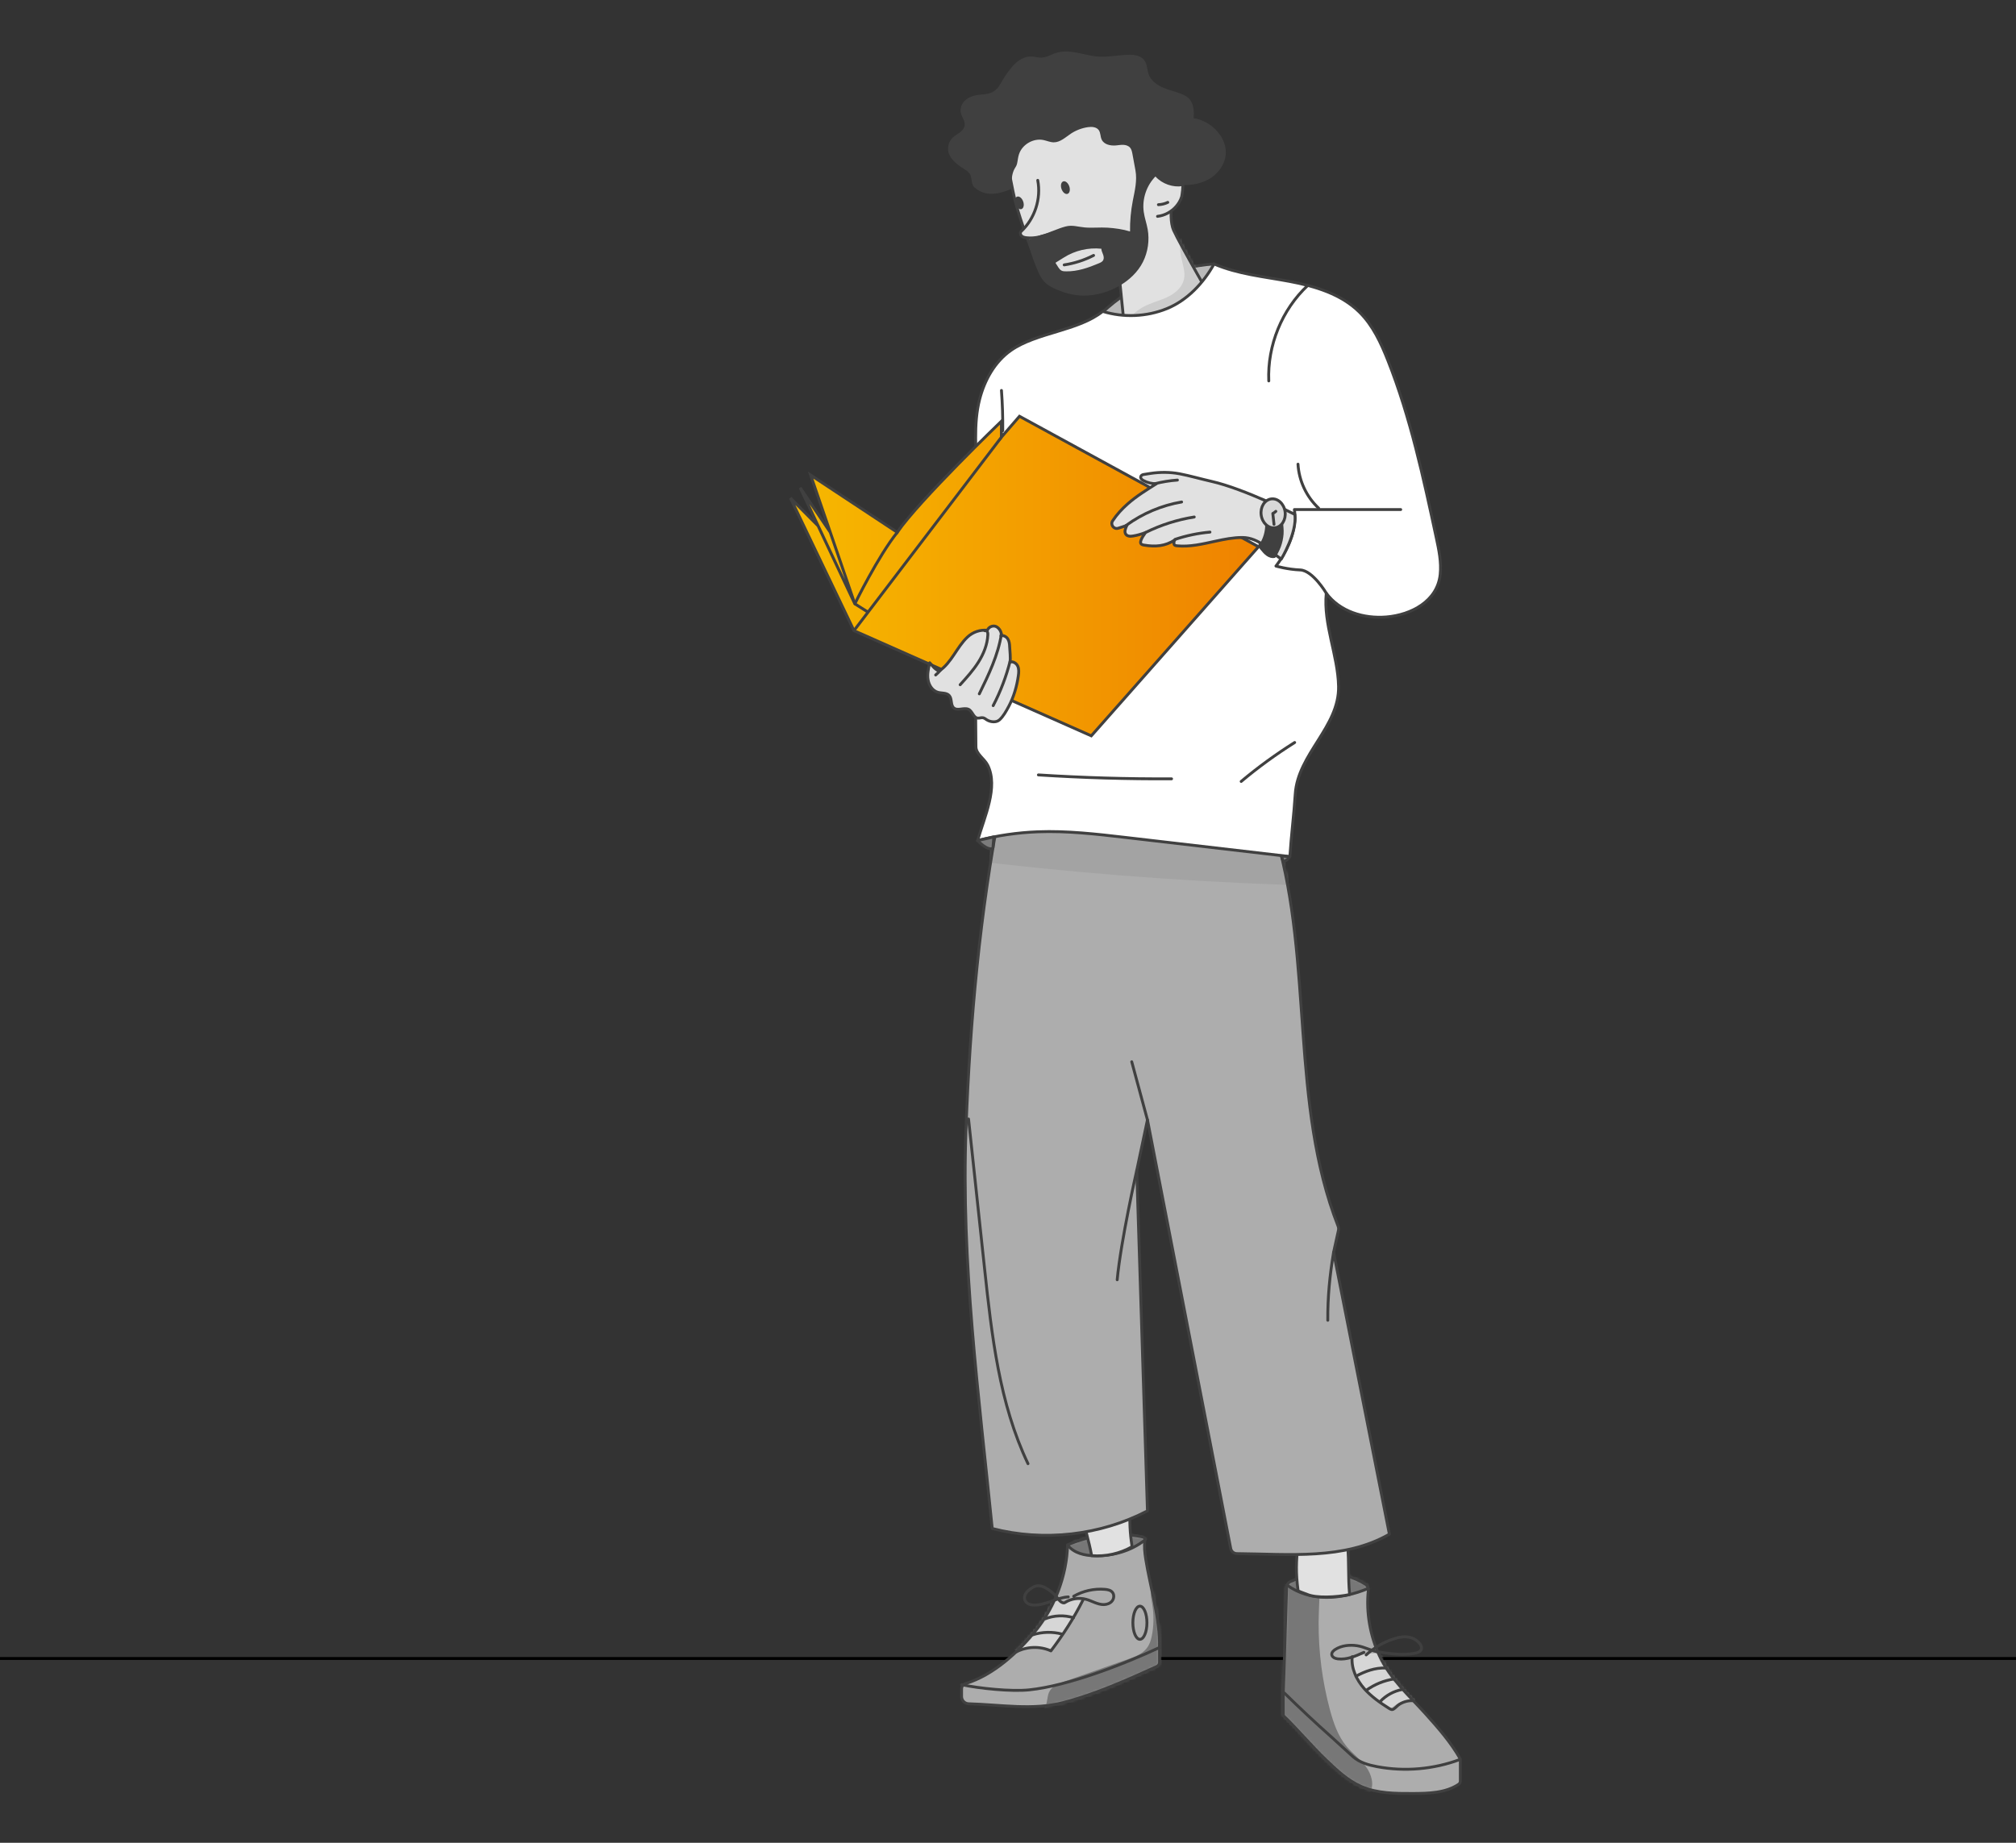 <?xml version="1.0" encoding="UTF-8"?>
<svg xmlns="http://www.w3.org/2000/svg" width="700" height="640" viewBox="0 0 700 640" fill="none">
  <rect x="0" y="0" width="700" height="640" fill="#333333" stroke="none"/>
  <path d="M700 576L-3 576" stroke="black"></path>
  <path d="M382.673 108.608C393.202 98.641 407.12 92.723 421.546 91.657C422.529 99.639 417.739 107.848 411.254 112.577C409.006 114.209 406.498 115.525 403.798 116.16C400.714 116.885 397.483 116.692 394.354 116.239C391.97 115.899 389.553 115.4 387.452 114.221C385.35 113.041 383.17 110.966 382.684 108.597L382.673 108.608Z" fill="#BABABA" stroke="#404040" stroke-linecap="round" stroke-linejoin="round"></path>
  <path d="M422.257 106.579C422.257 106.579 409.74 84.945 407.492 79.933C405.244 74.921 408.046 62.528 408.046 62.528L397.788 41.11L362.791 36.574L347.72 46.428L351.72 66.395C352.894 72.189 355.346 79.389 358.001 86.26C362.406 97.701 377.985 104.549 388.762 97.213C389.327 102.758 389.881 108.314 390.445 113.858C401.008 115.287 413.265 112.339 422.257 106.59V106.579Z" fill="#E1E1E1"></path>
  <mask id="mask0_901_12297" style="mask-type:luminance" maskUnits="userSpaceOnUse" x="347" y="36" width="76" height="79">
    <path d="M422.257 106.58C422.257 106.58 409.74 84.946 407.492 79.934C405.244 74.922 408.046 62.529 408.046 62.529L397.788 41.111L362.791 36.575L347.72 46.428L351.72 66.396C352.894 72.19 355.346 79.39 358.001 86.261C362.406 97.702 377.985 104.55 388.762 97.214C389.327 102.759 389.881 108.315 390.445 113.859C401.008 115.288 413.265 112.34 422.257 106.591V106.58Z" fill="white"></path>
  </mask>
  <g mask="url(#mask0_901_12297)">
    <path d="M420.405 107.962C414.993 110.547 409.277 112.486 403.414 113.756C401.256 114.221 398.082 115.445 395.936 114.924C394.354 114.549 391.225 112.939 392.264 110.864C393.36 108.665 396.128 106.93 398.285 105.955C400.748 104.844 403.403 104.186 405.809 102.95C408.215 101.714 410.452 99.741 411.073 97.111C411.695 94.491 410.621 91.804 410.102 89.162C409.514 86.192 409.627 83.085 410.418 80.171C410.847 78.595 411.469 76.882 410.825 75.386C411.83 76.304 412.824 77.211 413.83 78.13C417.659 81.633 421.613 85.307 423.523 90.149C424.483 92.575 424.878 95.194 425.262 97.78C425.612 100.138 425.918 102.723 424.664 104.741C423.715 106.284 422.031 107.179 420.405 107.962Z" fill="#CCCCCC"></path>
  </g>
  <path d="M422.257 106.579C422.257 106.579 409.74 84.945 407.492 79.933C405.244 74.921 408.046 62.528 408.046 62.528L397.788 41.11L362.791 36.574L347.72 46.428L351.72 66.395C352.894 72.189 355.346 79.389 358.001 86.26C362.406 97.701 377.985 104.549 388.762 97.213C389.327 102.758 389.881 108.314 390.445 113.858C401.008 115.287 413.265 112.339 422.257 106.59V106.579Z" stroke="#404040" stroke-linecap="round" stroke-linejoin="round"></path>
  <path d="M448.071 549.284C447.28 549.636 446.772 550.441 446.738 551.314L445.608 587.949V595.829C450.613 600.648 455.244 606.227 460.249 611.046C464.033 614.685 467.92 618.393 472.732 620.48C478.279 622.883 484.515 622.906 490.547 622.883C496.038 622.861 501.946 622.725 506.476 619.686C506.849 619.436 507.063 619.005 507.063 618.563V610.921C503.855 605.218 499.427 600.161 495.055 595.296C489.237 588.833 482.775 583.209 479.036 575.182C475.748 568.118 474.314 560.169 475.104 552.402C475.195 551.495 474.777 550.622 474.009 550.146C466.135 545.248 456.634 545.474 448.082 549.284H448.071Z" fill="#ADADAD"></path>
  <mask id="mask1_901_12297" style="mask-type:luminance" maskUnits="userSpaceOnUse" x="445" y="546" width="63" height="77">
    <path d="M448.071 549.284C447.28 549.636 446.772 550.441 446.738 551.314L445.608 587.949V595.829C450.613 600.648 455.244 606.227 460.249 611.046C464.033 614.685 467.92 618.393 472.732 620.48C478.279 622.883 484.515 622.906 490.547 622.883C496.038 622.861 501.946 622.725 506.476 619.686C506.849 619.436 507.063 619.005 507.063 618.563V610.921C503.855 605.218 499.427 600.161 495.055 595.296C489.237 588.833 482.775 583.209 479.036 575.182C475.748 568.118 474.314 560.169 475.104 552.402C475.195 551.495 474.777 550.622 474.009 550.146C466.135 545.248 456.634 545.474 448.082 549.284H448.071Z" fill="white"></path>
  </mask>
  <g mask="url(#mask1_901_12297)">
    <path d="M491.812 590.602C489.124 590.092 486.232 590.784 484.074 592.473C483.6 592.836 483.103 593.267 482.504 593.233C481.928 593.199 481.487 592.734 481.058 592.337C479.657 591.044 477.838 590.273 476.336 589.094C474.686 587.801 473.455 586.044 472.258 584.321C471.41 583.096 470.552 581.86 469.987 580.488C469.512 579.343 469.264 578.084 469.411 576.837C469.558 575.59 470.631 575.431 471.727 575.08C474.223 574.274 476.901 574.014 479.499 574.354C482.447 577.892 486.808 580.431 489.282 584.321C490.434 586.123 491.44 588.493 491.824 590.591L491.812 590.602Z" fill="#D6D6D6"></path>
    <path d="M446.998 550.259C448.839 551.915 451.177 552.969 453.584 553.548C455.99 554.126 458.317 554.613 460.802 554.591C465.717 554.534 470.811 553.514 475.488 551.994C476.302 551.733 477.273 551.189 477.172 550.339C476.663 546.064 470.744 544.669 466.496 544.057C462.248 543.445 457.899 544.295 453.843 545.735C451.29 546.642 449.02 548.468 446.998 550.271V550.259Z" fill="#777777"></path>
    <path d="M475.635 622.668C477.296 619.878 476.223 616.182 474.28 613.574C472.337 610.966 469.637 609.027 467.558 606.533C464.564 602.927 463.005 598.358 461.785 593.834C459.13 583.935 457.797 573.685 457.854 563.435C457.865 560.906 458.136 554.783 458.136 554.783C458.136 554.783 451.166 551.314 447.642 550.18C446.873 549.93 446.026 549.692 445.292 550.021C444.072 550.577 443.981 552.243 444.004 553.593C444.072 559.205 442.705 564.727 441.247 570.159C439.79 575.59 438.22 581.032 437.892 586.634C437.565 592.235 438.581 598.12 441.858 602.666C448.218 604.197 453.121 610.354 458.069 614.64C463.017 618.926 469.117 623.121 475.647 622.679L475.635 622.668Z" fill="#777777"></path>
  </g>
  <path d="M448.071 549.284C447.28 549.636 446.772 550.441 446.738 551.314L445.608 587.949V595.829C450.613 600.648 455.244 606.227 460.249 611.046C464.033 614.685 467.92 618.393 472.732 620.48C478.279 622.883 484.515 622.906 490.547 622.883C496.038 622.861 501.946 622.725 506.476 619.686C506.849 619.436 507.063 619.005 507.063 618.563V610.921C503.855 605.218 499.427 600.161 495.055 595.296C489.237 588.833 482.775 583.209 479.036 575.182C475.748 568.118 474.314 560.169 475.104 552.402C475.195 551.495 474.777 550.622 474.009 550.146C466.135 545.248 456.634 545.474 448.082 549.284H448.071Z" stroke="#404040" stroke-linecap="round" stroke-linejoin="round"></path>
  <path d="M446.93 550.554C454.849 556.224 465.298 555.736 475.059 551.677" stroke="#404040" stroke-linecap="round" stroke-linejoin="round"></path>
  <path d="M490.457 590.648C488.875 590.602 487.282 591.056 485.938 591.884C485.226 592.326 484.729 592.972 484.063 593.448C483.34 593.97 482.944 593.72 482.221 593.267C479.171 591.351 476.132 589.208 473.715 586.498C471.015 583.459 469.128 579.445 469.501 575.386" stroke="#404040" stroke-linecap="round" stroke-linejoin="round"></path>
  <path d="M479.261 590.909C481.284 588.788 483.984 587.314 486.864 586.77" stroke="#404040" stroke-linecap="round" stroke-linejoin="round"></path>
  <path d="M474.381 587.064C477.262 584.978 480.64 583.606 484.153 583.096" stroke="#404040" stroke-linecap="round" stroke-linejoin="round"></path>
  <path d="M470.823 582.155C474.008 580.42 477.409 579.196 481.035 579.298" stroke="#404040" stroke-linecap="round" stroke-linejoin="round"></path>
  <path d="M474.359 574.751C477.059 572.302 480.278 570.409 483.735 569.252C485.78 568.56 488.039 568.129 490.084 568.821C491.157 569.184 492.129 569.842 492.863 570.703C493.36 571.293 493.755 572.087 493.507 572.812C493.213 573.64 492.253 573.98 491.394 574.15C487.237 574.978 482.956 574.377 478.764 573.765C476.177 573.391 473.794 571.939 471.207 571.565C468.62 571.191 465.852 571.463 463.638 572.858C462.994 573.266 462.35 573.889 462.418 574.638C462.508 575.568 463.593 576.021 464.519 576.135C467.648 576.509 470.698 575.171 473.568 573.867" stroke="#404040" stroke-linecap="round" stroke-linejoin="round"></path>
  <path d="M445.97 587.995C451.257 593.188 456.657 598.245 462.192 603.166C464.756 605.445 467.253 607.86 469.806 610.116C472.111 612.157 475.263 613.03 478.211 613.575C487.734 615.355 497.743 614.493 506.826 611.114" stroke="#404040" stroke-linecap="round" stroke-linejoin="round"></path>
  <path d="M453.945 553.763C457.108 555.078 463.92 554.784 468.62 553.797C468.01 547.175 468.507 543.218 467.908 536.596C464.316 535.564 454.42 536.415 450.692 536.097C450.048 542.617 449.878 545.996 450.725 552.493C451.72 553.003 452.917 553.332 453.945 553.763Z" fill="#E1E1E1" stroke="#404040" stroke-linecap="round" stroke-linejoin="round"></path>
  <path d="M402.612 572.177V577.291C402.612 577.937 402.239 578.515 401.652 578.788C391.134 583.561 380.538 588.312 369.376 591.26C358.678 594.095 347.449 592.031 336.356 591.725C334.989 591.691 333.882 590.58 333.882 589.208V586.566C333.882 585.693 334.469 584.956 335.294 584.706C344.953 581.758 353.708 573.742 359.966 565.873C366.225 558.004 370.45 547.107 370.676 536.54C378.821 533.002 388.039 532.027 396.726 533.762C397.246 533.864 397.607 534.363 397.528 534.873C397.212 537.016 397.494 539.34 397.822 541.472C399.347 551.189 402.883 562.347 402.589 572.177H402.612Z" fill="#ADADAD"></path>
  <mask id="mask2_901_12297" style="mask-type:luminance" maskUnits="userSpaceOnUse" x="333" y="532" width="70" height="61">
    <path d="M402.612 572.177V577.291C402.612 577.937 402.239 578.515 401.652 578.788C391.134 583.561 380.538 588.312 369.376 591.26C358.678 594.095 347.449 592.031 336.356 591.725C334.989 591.691 333.882 590.58 333.882 589.208V586.566C333.882 585.693 334.469 584.956 335.294 584.706C344.953 581.758 353.708 573.742 359.966 565.873C366.225 558.004 370.45 547.107 370.676 536.54C378.821 533.002 388.039 532.027 396.726 533.762C397.246 533.864 397.607 534.363 397.528 534.873C397.212 537.016 397.494 539.34 397.822 541.472C399.347 551.189 402.883 562.347 402.589 572.177H402.612Z" fill="white"></path>
  </mask>
  <g mask="url(#mask2_901_12297)">
    <path d="M370.845 536.426C371.828 538.252 373.76 539.42 375.771 539.907C377.782 540.395 379.883 540.304 381.939 540.123C385.068 539.851 388.186 539.386 391.18 538.422C394.173 537.458 397.02 535.984 399.336 533.852C394.49 532.764 389.304 532.05 384.345 532.05C381.995 532.05 379.623 532.174 377.33 532.741C375.036 533.308 372.551 534.782 370.857 536.426H370.845Z" fill="#777777"></path>
    <path d="M361.096 594.208C362.361 593.947 363.118 592.621 363.423 591.351C363.728 590.081 363.751 588.732 364.327 587.575C365.299 585.625 367.558 584.729 369.614 584.003C376.991 581.407 384.356 578.81 391.733 576.214C394.038 575.397 396.467 574.513 398.026 572.619C399.291 571.089 399.822 569.093 400.127 567.132C400.703 563.492 400.624 559.75 399.901 556.133C399.573 554.5 399.234 552.493 400.511 551.439C401.821 550.35 403.844 551.178 405.064 552.357C408.182 555.385 408.848 560.17 408.464 564.501C408.08 568.832 406.826 573.084 406.815 577.438C406.815 580.715 402.77 582.201 399.833 583.641C387.926 589.514 374.2 592.269 361.073 594.208H361.096Z" fill="#777777"></path>
    <path d="M362.96 572.733C363.468 572.835 363.999 572.948 364.485 572.801C365.106 572.608 365.513 572.018 365.875 571.463C369.264 566.27 372.653 561.077 376.042 555.895C374.246 555.317 372.212 555.532 370.563 556.473C370.156 556.711 369.716 556.995 369.252 556.904C368.71 556.791 368.405 556.212 367.931 555.906C367.061 555.351 365.92 555.883 365.084 556.473C360.463 559.727 357.594 564.852 354.103 569.308C353.617 569.932 351.742 571.735 351.923 572.574C352.16 573.674 353.99 572.982 354.623 572.835C357.357 572.234 360.204 572.188 362.949 572.744L362.96 572.733Z" fill="#D6D6D6"></path>
  </g>
  <path d="M402.612 572.177V577.291C402.612 577.937 402.239 578.516 401.652 578.788C391.134 583.561 380.538 588.312 369.376 591.26C358.678 594.095 347.449 592.031 336.356 591.725C334.989 591.691 333.882 590.58 333.882 589.208V586.566C333.882 585.693 334.469 584.956 335.294 584.706C344.953 581.758 353.708 573.742 359.966 565.873C366.225 558.004 370.45 547.107 370.676 536.54C378.821 533.002 388.039 532.027 396.726 533.762C397.246 533.864 397.607 534.363 397.528 534.873C397.212 537.016 397.494 539.34 397.822 541.472C399.347 551.189 402.883 562.347 402.589 572.177H402.612Z" stroke="#404040" stroke-linecap="round" stroke-linejoin="round"></path>
  <path d="M333.882 585.092C340.027 586.407 351.109 587.541 357.368 586.895C370.868 585.511 390.321 577.96 402.612 572.177" stroke="#404040" stroke-linecap="round" stroke-linejoin="round"></path>
  <path d="M352.838 573.731C356.52 571.78 361.107 571.644 364.903 573.356C369.139 567.778 372.878 561.995 376.008 555.725" stroke="#404040" stroke-linecap="round" stroke-linejoin="round"></path>
  <path d="M358.531 567.789C361.819 566.734 365.411 566.632 368.755 567.517" stroke="#404040" stroke-linecap="round" stroke-linejoin="round"></path>
  <path d="M362.87 562.233C365.999 560.997 369.535 560.861 372.743 561.847" stroke="#404040" stroke-linecap="round" stroke-linejoin="round"></path>
  <path d="M372.811 554.387C376.064 552.527 379.894 551.665 383.633 551.983C384.605 552.062 385.655 552.266 386.265 553.026C386.943 553.865 386.819 555.18 386.152 556.019C385.486 556.859 384.368 557.255 383.294 557.278C382.221 557.301 381.171 556.972 380.165 556.586C379.16 556.201 378.188 555.736 377.149 555.453C374.664 554.772 371.896 555.203 369.727 556.598C369.298 556.881 368.665 556.53 368.258 556.212C367.851 555.895 367.558 555.464 367.241 555.056C366.123 553.616 364.711 552.402 363.107 551.518C362.26 551.053 361.322 550.668 360.362 550.724C359.368 550.792 358.464 551.314 357.673 551.915C357.074 552.357 356.509 552.867 356.125 553.514C355.741 554.16 355.583 554.954 355.832 555.657C356.058 556.303 356.6 556.802 357.221 557.085C357.842 557.369 358.543 557.448 359.221 557.448C363.254 557.448 366.903 554.818 370.936 554.613" stroke="#404040" stroke-linecap="round" stroke-linejoin="round"></path>
  <path d="M370.845 536.778C372.969 539.42 376.629 540.259 380.007 540.315C386.299 540.429 392.569 538.762 397.54 534.862" stroke="#404040" stroke-linecap="round" stroke-linejoin="round"></path>
  <path d="M395.8 569.343C397.148 569.343 398.24 566.764 398.24 563.583C398.24 560.401 397.148 557.823 395.8 557.823C394.452 557.823 393.36 560.401 393.36 563.583C393.36 566.764 394.452 569.343 395.8 569.343Z" stroke="#404040" stroke-linecap="round" stroke-linejoin="round"></path>
  <path d="M379.035 540.281C383.893 540.689 388.852 539.59 393.089 537.175C392.354 532.616 392.095 527.956 392.49 523.364C386.853 524.192 381.182 524.532 375.511 525.008C376.414 530.031 378.143 535.27 379.035 540.281Z" fill="#E1E1E1" stroke="#404040" stroke-linecap="round" stroke-linejoin="round"></path>
  <path d="M344.535 530.86C362.44 535.486 382.007 533.264 398.421 524.737L394.704 406.498L398.421 388.934L427.33 537.788C427.533 538.831 428.437 539.579 429.488 539.579C447.597 539.727 466.79 541.847 482.425 532.821L463.051 434.935L464.734 427.315C464.847 426.828 464.802 426.318 464.621 425.864C447.924 383.242 455.956 334.599 443.168 290.605C411.379 287.385 379.115 283.451 347.325 280.23C340.253 317.16 336.83 354.147 335.43 391.723C333.679 438.586 339.847 484.201 344.524 530.86H344.535Z" fill="#ADADAD"></path>
  <mask id="mask3_901_12297" style="mask-type:luminance" maskUnits="userSpaceOnUse" x="335" y="280" width="148" height="260">
    <path d="M344.535 530.861C362.44 535.487 382.007 533.265 398.421 524.738L394.704 406.499L398.421 388.935L427.33 537.789C427.533 538.832 428.437 539.58 429.488 539.58C447.597 539.728 466.79 541.848 482.425 532.822L463.051 434.936L464.734 427.316C464.847 426.829 464.802 426.318 464.621 425.865C447.924 383.243 455.956 334.6 443.168 290.606C411.379 287.386 379.115 283.452 347.325 280.231C340.253 317.161 336.83 354.148 335.43 391.724C333.679 438.587 339.847 484.202 344.524 530.861H344.535Z" fill="white"></path>
  </mask>
  <g mask="url(#mask3_901_12297)">
    <path d="M333.396 298.395C370.585 302.976 407.978 305.936 445.438 307.262C448.037 307.353 450.906 307.353 452.883 305.652C456.204 302.806 454.815 297.284 452.25 293.747C449.686 290.209 446.082 287.057 445.393 282.737C412.372 278.689 376.155 275.401 342.885 275.605C340.445 282.691 335.847 291.309 333.407 298.395H333.396Z" fill="#A3A3A3"></path>
  </g>
  <path d="M344.535 530.86C362.44 535.486 382.007 533.264 398.421 524.737L394.704 406.498L398.421 388.934L427.33 537.788C427.533 538.831 428.437 539.579 429.488 539.579C447.597 539.727 466.79 541.847 482.425 532.821L463.051 434.935L464.734 427.315C464.847 426.828 464.802 426.318 464.621 425.864C447.924 383.242 455.956 334.599 443.168 290.605C411.379 287.385 379.115 283.451 347.325 280.23C340.253 317.16 336.83 354.147 335.43 391.723C333.679 438.586 339.847 484.201 344.524 530.86H344.535Z" stroke="#404040" stroke-linecap="round" stroke-linejoin="round"></path>
  <path d="M336.299 388.627C338.163 406.032 340.027 423.426 341.891 440.831C344.365 463.871 346.975 487.432 356.939 508.341" stroke="#404040" stroke-linecap="round" stroke-linejoin="round"></path>
  <path d="M394.704 406.497C394.704 406.497 389.169 430.886 387.915 444.47" stroke="#404040" stroke-linecap="round" stroke-linejoin="round"></path>
  <path d="M463.051 434.946C461.717 442.985 460.983 450.4 461.04 458.541" stroke="#404040" stroke-linecap="round" stroke-linejoin="round"></path>
  <path d="M339.428 291.932C346.274 290.174 353.312 289.154 360.373 288.881C370.529 288.496 380.662 289.675 390.75 290.843C409.797 293.054 428.832 295.265 447.879 297.487C448.342 290.095 449.268 283.257 449.731 275.865C450.601 261.816 465.084 252.416 464.779 238.345C464.541 227.437 459.458 216.87 460.508 206.019C465.208 212.402 473.511 214.919 481.396 214.273C490.016 213.559 499.11 208.797 500.07 199.488C500.511 195.213 499.607 190.938 498.703 186.732C494.241 165.937 489.745 145.017 481.927 125.242C479.51 119.131 476.686 112.996 472.02 108.393C465.626 102.077 456.543 99.379 447.72 97.723C438.897 96.068 429.792 95.218 421.545 91.668C417.874 98.324 412.18 104.345 405.154 107.191C398.127 110.037 390.129 110.377 382.887 108.143C374.426 114.935 359.932 115.457 351.041 121.67C345.404 125.605 341.846 132.034 340.14 138.712C337.892 147.511 339.101 156.707 338.988 165.71C338.852 176.119 338.75 186.516 338.694 196.925C338.581 217.731 338.637 238.538 338.863 259.356C338.886 261.873 341.812 263.494 342.942 265.739C346.76 273.382 341.778 283.711 339.451 291.943L339.428 291.932Z" fill="white" stroke="#404040" stroke-linecap="round" stroke-linejoin="round"></path>
  <path d="M398.421 388.933L392.965 368.75" stroke="#404040" stroke-linecap="round" stroke-linejoin="round"></path>
  <path d="M460.509 206.007C460.509 206.007 455.843 198.115 451.46 197.945C447.077 197.775 443.032 196.596 443.032 196.596C443.032 196.596 450.951 186.947 449.438 176.969H486.356" stroke="#404040" stroke-linecap="round" stroke-linejoin="round"></path>
  <path d="M457.854 176.481C453.64 172.558 451.019 166.968 450.692 161.208" stroke="#404040" stroke-linecap="round" stroke-linejoin="round"></path>
  <path d="M454.103 99.118C445.111 107.52 440.027 119.969 440.547 132.295" stroke="#404040" stroke-linecap="round" stroke-linejoin="round"></path>
  <path d="M347.732 135.606C348.071 140.255 348.217 144.915 348.172 149.586" stroke="#404040" stroke-linecap="round" stroke-linejoin="round"></path>
  <path d="M360.553 269.13C375.94 270.116 391.371 270.57 406.792 270.49" stroke="#404040" stroke-linecap="round" stroke-linejoin="round"></path>
  <path d="M430.967 271.397C436.841 266.465 443.055 261.952 449.539 257.87" stroke="#404040" stroke-linecap="round" stroke-linejoin="round"></path>
  <path d="M447.788 297.555C447.348 298.406 446.489 299.041 445.54 299.2L444.953 297.272L447.788 297.555Z" fill="#7C7C7C" stroke="#404040" stroke-linecap="round" stroke-linejoin="round"></path>
  <path d="M339.428 291.931L345.077 290.661L344.772 294.539C344.772 294.539 343.507 295.979 339.428 291.943V291.931Z" fill="#7C7C7C" stroke="#404040" stroke-linecap="round" stroke-linejoin="round"></path>
  <path d="M274.437 172.943L296.511 219.023L378.922 255.556L436.977 189.883L353.99 144.574L347.709 151.83V146.286C347.709 146.286 319.162 173.782 311.548 184.871L281.475 165.006L296.805 209.68L288.287 184.871L277.849 169.405L296.805 209.692L284.085 182.649L274.426 172.932L274.437 172.943Z" fill="url(#paint0_linear_901_12297)" stroke="#404040" stroke-miterlimit="10"></path>
  <path d="M296.817 209.703C296.817 209.703 304.962 193.047 311.548 184.895" stroke="#404040" stroke-linecap="round" stroke-linejoin="round"></path>
  <path d="M449.596 178.658C449.596 178.658 432.176 169.791 420.653 167.183C416.936 166.344 413.265 165.256 409.526 164.541C406.238 163.929 402.872 163.918 399.573 164.405C398.726 164.53 397.89 164.666 397.054 164.802C396.613 164.87 396.161 165.142 396.082 165.585C396.026 165.868 396.139 166.163 396.331 166.378C396.523 166.594 396.76 166.752 397.009 166.889C398.387 167.648 399.968 168.034 401.55 167.988C398.082 170.177 394.648 172.274 391.575 174.984C389.598 176.719 387.79 178.681 386.333 180.88C385.452 182.218 386.751 183.942 388.276 183.454C389.293 183.137 390.31 182.808 391.304 182.445C391.033 182.91 390.807 183.545 390.682 184.067C390.558 184.588 390.615 185.189 390.953 185.609C391.225 185.96 391.665 186.142 392.106 186.21C392.546 186.278 392.987 186.21 393.427 186.153C394.907 185.915 396.365 185.507 397.754 184.94C397.167 185.824 396.534 186.618 396.173 187.627C396.048 188.001 395.935 188.421 396.127 188.761C396.331 189.124 396.783 189.237 397.178 189.305C401.098 189.974 404.589 189.725 407.91 187.536L407.684 187.956C407.684 187.956 407.458 188.954 407.808 189.271C408.046 189.486 408.396 189.532 408.712 189.566C413.174 189.997 417.625 188.919 421.997 187.967C425.081 187.298 428.233 186.663 431.408 186.674C434.243 186.697 436.751 187.831 439.011 189.509C441.021 190.994 442.806 192.775 444.874 194.192C444.874 194.192 450.443 185.019 449.607 178.692L449.596 178.658Z" fill="#E1E1E1" stroke="#404040" stroke-linecap="round" stroke-linejoin="round"></path>
  <path d="M391.055 182.457C396.726 178.318 403.369 175.517 410.283 174.338" stroke="#404040" stroke-linecap="round" stroke-linejoin="round"></path>
  <path d="M397.879 184.883C403.166 182.275 408.848 180.472 414.666 179.554" stroke="#404040" stroke-linecap="round" stroke-linejoin="round"></path>
  <path d="M407.989 187.332C411.921 186.017 415.999 185.166 420.122 184.803" stroke="#404040" stroke-linecap="round" stroke-linejoin="round"></path>
  <path d="M400.94 168.011C403.527 167.353 406.159 166.922 408.825 166.73" stroke="#404040" stroke-linecap="round" stroke-linejoin="round"></path>
  <path d="M439.248 181.822L439.304 181.788C439.383 183.862 438.932 185.949 438.005 187.797C437.847 188.103 437.553 188.466 437.226 188.353C437.068 188.749 436.796 189.498 436.977 189.895C437.158 190.291 437.429 190.62 437.711 190.96C438.355 191.732 439.011 192.514 439.835 193.081C440.66 193.648 441.711 193.977 442.682 193.738C443.044 193.648 443.642 192.253 443.823 191.924C444.185 191.255 444.49 190.564 444.749 189.861C445.258 188.455 445.574 186.969 445.687 185.473C445.8 183.976 445.574 182.604 445.472 181.164C445.348 179.452 445.077 177.762 444.636 176.107C442.614 175.03 440.321 174.213 438.401 172.966C439.237 175.812 439.508 178.885 439.259 181.844L439.248 181.822Z" fill="#404040"></path>
  <path d="M442.739 183.303C445.033 182.99 446.588 180.492 446.212 177.725C445.836 174.957 443.672 172.968 441.379 173.282C439.085 173.596 437.531 176.093 437.906 178.861C438.282 181.628 440.446 183.617 442.739 183.303Z" fill="#D8D8D8" stroke="#404040" stroke-linecap="round" stroke-linejoin="round"></path>
  <path d="M442.366 182.116L441.948 178.329C442.332 178.159 442.682 177.876 442.998 177.592" stroke="#404040" stroke-linecap="round" stroke-linejoin="round"></path>
  <path d="M322.822 230.181C322.381 232.108 321.929 234.081 322.234 236.032C322.539 237.982 323.771 239.921 325.669 240.442C327.013 240.817 328.674 240.533 329.6 241.576C330.628 242.744 330.007 244.842 331.17 245.862C332.492 247.007 334.638 245.647 336.243 246.327C337.689 246.939 337.926 249.309 339.553 249.411C340.151 249.445 340.75 249.162 341.338 249.286C341.812 249.377 342.185 249.706 342.591 249.967C343.868 250.795 345.89 251.044 347.054 250.001C348.376 248.81 349.392 246.939 350.228 245.386C352.002 242.064 353.075 238.379 353.595 234.648C353.753 233.548 353.843 232.369 353.391 231.36C352.939 230.351 351.742 229.58 350.703 229.965C350.951 228.378 350.646 226.224 350.578 224.625C350.545 223.684 350.432 222.697 349.934 221.904C349.437 221.11 348.432 220.543 347.54 220.838C348.037 219.738 346.918 218.026 345.8 217.572C344.681 217.119 343.247 217.765 342.84 218.91C340.287 218.638 337.79 219.511 335.915 221.269C334.04 223.026 332.673 225.249 331.238 227.38C329.803 229.512 328.233 231.644 326.098 233.061C324.697 232.562 323.816 231.303 322.833 230.192L322.822 230.181Z" fill="#E1E1E1" stroke="#404040" stroke-linecap="round" stroke-linejoin="round"></path>
  <path d="M326.505 232.777C326.019 233.378 325.465 233.923 324.878 234.421" stroke="#404040" stroke-linecap="round" stroke-linejoin="round"></path>
  <path d="M341.981 219.058C342.309 218.933 342.693 219.16 342.851 219.477C343.009 219.795 343.009 220.157 342.998 220.52C342.84 223.888 341.518 227.119 339.722 229.965C337.926 232.811 335.644 235.317 333.385 237.812" stroke="#404040" stroke-linecap="round" stroke-linejoin="round"></path>
  <path d="M347.709 220.237C346.557 227.551 343.281 234.331 340.039 240.976" stroke="#404040" stroke-linecap="round" stroke-linejoin="round"></path>
  <path d="M350.748 229.569C349.403 234.943 347.415 240.159 344.851 245.069" stroke="#404040" stroke-linecap="round" stroke-linejoin="round"></path>
  <path d="M347.709 151.843L296.511 219.024" stroke="#404040" stroke-miterlimit="10"></path>
  <path d="M296.817 209.704L301.403 212.607" stroke="#404040" stroke-miterlimit="10"></path>
  <path d="M360.328 62.629C361.559 68.99 359.311 75.93 354.589 80.34C354.137 80.76 354.239 81.451 354.668 81.894C355.097 82.336 355.73 82.483 356.34 82.563C359.413 82.96 362.474 81.962 365.411 80.987" fill="#E1E1E1"></path>
  <path d="M360.328 62.629C361.559 68.99 359.311 75.93 354.589 80.34C354.137 80.76 354.239 81.451 354.668 81.894C355.097 82.336 355.73 82.483 356.34 82.563C359.413 82.96 362.474 81.962 365.411 80.987" stroke="#404040" stroke-linecap="round" stroke-linejoin="round"></path>
  <path d="M370.687 67.323C371.428 67.06 371.689 65.88 371.27 64.688C370.85 63.495 369.909 62.741 369.168 63.003C368.427 63.266 368.166 64.446 368.585 65.639C369.005 66.831 369.946 67.585 370.687 67.323Z" fill="#404040"></path>
  <path d="M354.688 72.615C355.43 72.353 355.691 71.173 355.271 69.98C354.852 68.787 353.911 68.033 353.169 68.296C352.428 68.558 352.167 69.738 352.587 70.931C353.006 72.124 353.947 72.878 354.688 72.615Z" fill="#404040"></path>
  <path d="M423.568 46.824C421.489 43.751 418.1 41.608 414.451 41.041C414.643 38.762 414.519 36.256 413.062 34.498C412.248 33.512 411.039 32.922 409.842 32.469C407.752 31.686 405.538 31.21 403.504 30.28C401.471 29.351 399.55 27.843 398.805 25.734C398.274 24.214 398.364 22.457 397.472 21.119C396.783 20.064 395.574 19.441 394.343 19.191C393.111 18.942 391.835 19.01 390.581 19.078C387.44 19.259 383.78 19.974 380.651 19.599C375.974 19.055 371.24 16.958 366.744 18.364C365.016 18.908 363.412 19.951 361.604 20.008C360.463 20.042 359.333 19.668 358.192 19.622C355.911 19.532 353.73 20.756 352.149 22.412C350.872 23.761 349.584 25.496 348.59 27.06C347.381 28.965 346.658 31.017 344.478 32.061C342.829 32.843 340.92 32.73 339.123 33.036C337.621 33.297 336.141 33.875 335.045 34.929C333.949 35.984 333.294 37.571 333.599 39.068C333.904 40.621 335.169 41.982 334.955 43.547C334.819 44.59 334.04 45.429 333.204 46.053C332.368 46.676 331.419 47.175 330.685 47.912C329.216 49.375 328.764 51.767 329.589 53.661C330.504 55.77 332.989 57.629 334.91 58.797C335.791 59.33 336.672 59.976 337.022 60.963C337.384 61.983 337.316 63.049 337.677 64.058C337.994 64.954 338.66 65.362 339.417 65.884C340.434 66.587 341.62 67.04 342.829 67.21C345.28 67.562 347.765 66.927 350.081 66.054C350.375 65.952 350.669 65.827 350.895 65.623C351.516 65.056 351.392 64.07 351.335 63.231C351.222 61.553 351.595 59.636 352.521 58.208C352.985 57.505 353.131 57.028 353.278 56.167C353.425 55.271 353.549 54.364 353.843 53.491C354.995 50.112 358.848 47.912 362.327 48.638C363.513 48.887 364.654 49.42 365.863 49.431C368.134 49.454 369.953 47.674 371.839 46.415C373.613 45.236 375.657 44.465 377.759 44.159C379.092 43.966 380.673 44.068 381.487 45.157C382.187 46.098 382.029 47.425 382.526 48.479C383.339 50.203 385.587 50.679 387.485 50.509C388.344 50.429 389.202 50.27 390.072 50.304C390.942 50.339 391.835 50.633 392.4 51.291C392.897 51.881 393.055 52.686 393.202 53.445C393.552 55.35 393.902 57.255 394.252 59.16C394.907 62.709 394.004 66.292 393.326 69.773C392.659 73.209 392.32 76.871 392.377 80.386C389.846 79.615 387.203 79.241 384.571 79.071C381.939 78.901 379.25 79.229 376.64 78.991C374.223 78.776 372.381 78.05 370.032 78.651C367.196 79.377 364.327 80.885 361.491 81.599C360.328 81.894 358.882 82.846 357.718 83.13C356.622 83.391 356.69 83.289 357.04 84.559C357.673 86.815 358.362 89.06 359.209 91.248C360.023 93.335 361.005 96.045 362.497 97.734C364.044 99.48 366.981 100.659 369.117 101.408C371.591 102.27 374.211 102.712 376.821 102.666C384.548 102.53 393.315 98.052 396.862 90.965C398.602 87.484 399.178 83.425 398.489 79.592C398.127 77.574 397.415 75.635 397.133 73.605C396.5 69.115 398.104 64.353 401.324 61.167C403.312 62.924 405.809 63.809 408.452 64.115C412.282 64.546 416.315 64.16 419.682 62.267C423.048 60.373 425.612 56.802 425.624 52.935C425.624 50.747 424.844 48.604 423.613 46.801L423.568 46.824ZM383.08 90.341C382.786 90.897 382.165 91.192 381.588 91.43C377.973 92.96 374.166 94.299 370.235 94.242C369.693 94.242 369.015 94.242 368.529 93.958C367.671 93.471 367.207 92.303 366.631 91.532C366.575 91.464 366.518 91.373 366.541 91.282C366.563 91.214 366.631 91.169 366.688 91.124C367.704 90.489 368.382 90.081 369.388 89.445C373.229 87.008 377.894 85.908 382.413 86.384C382.413 87.053 382.797 87.767 383.012 88.391C383.238 89.015 383.373 89.74 383.068 90.319L383.08 90.341Z" fill="#404040"></path>
  <path d="M369.512 91.997C373.059 91.464 376.527 90.342 379.713 88.709" stroke="#404040" stroke-linecap="round" stroke-linejoin="round"></path>
  <path d="M401.923 75.137C404.42 74.853 406.769 73.561 408.419 71.656C409.255 70.692 409.91 69.57 410.294 68.345C410.396 68.016 410.983 64.07 410.543 64.138C407.368 64.66 403.753 63.39 401.607 60.998" fill="#E1E1E1"></path>
  <path d="M401.923 75.137C404.42 74.853 406.769 73.561 408.419 71.656C409.255 70.692 409.91 69.57 410.294 68.345C410.396 68.016 410.983 64.07 410.543 64.138C407.368 64.66 403.753 63.39 401.607 60.998" stroke="#404040" stroke-linecap="round" stroke-linejoin="round"></path>
  <path d="M402.228 71.088C403.357 71.043 404.465 70.771 405.481 70.283" stroke="#404040" stroke-linecap="round" stroke-linejoin="round"></path>
  <defs>
    <linearGradient id="paint0_linear_901_12297" x1="274.426" y1="200.065" x2="436.977" y2="200.065" gradientUnits="userSpaceOnUse">
      <stop stop-color="#F7B900"></stop>
      <stop offset="1" stop-color="#EF8200"></stop>
    </linearGradient>
  </defs>
</svg>
